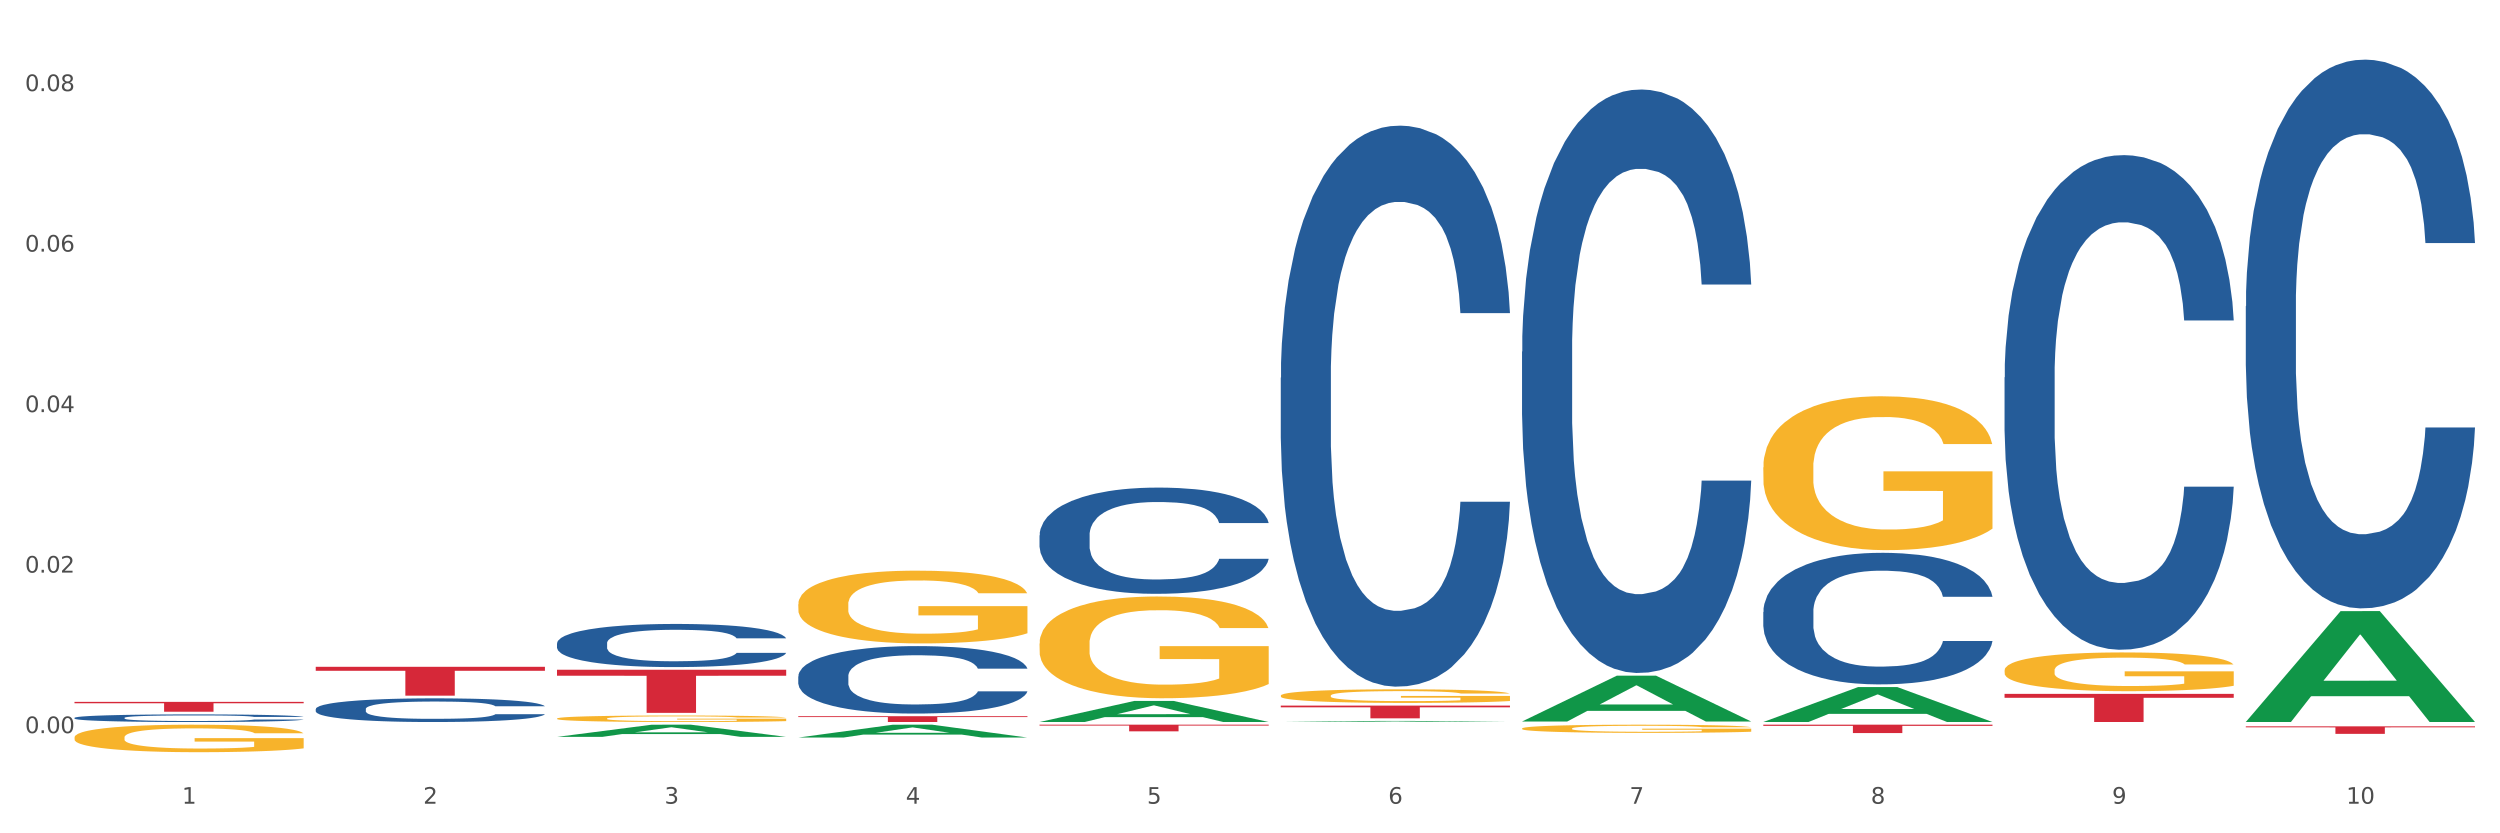 <?xml version="1.0" encoding="utf-8" standalone="no"?>
<!DOCTYPE svg PUBLIC "-//W3C//DTD SVG 1.1//EN"
  "http://www.w3.org/Graphics/SVG/1.1/DTD/svg11.dtd">
<svg xmlns:xlink="http://www.w3.org/1999/xlink" width="1080pt" height="360pt" viewBox="0 0 1080 360" xmlns="http://www.w3.org/2000/svg" version="1.1">
 <rect x="0" y="0" width="1080" height="360" fill="#333333" stroke="none"/>
 <defs>
  <style type="text/css">*{stroke-linejoin: round; stroke-linecap: butt}</style>
 </defs>
 <g id="figure_1">
  <g id="patch_1">
   <path d="M 0 360 
L 1080 360 
L 1080 0 
L 0 0 
z
" style="fill: #ffffff; stroke: #ffffff; stroke-linejoin: miter"/>
  </g>
  <g id="axes_1">
   <g id="matplotlib.axis_1">
    <g id="xtick_1">
     <g id="text_1">
      <!-- 1 -->
      <g style="fill: #4d4d4d" transform="translate(78.627 347.204) scale(0.096 -0.096)">
       <defs>
        <path id="DejaVuSans-31" d="M 794 531 
L 1825 531 
L 1825 4091 
L 703 3866 
L 703 4441 
L 1819 4666 
L 2450 4666 
L 2450 531 
L 3481 531 
L 3481 0 
L 794 0 
L 794 531 
z
" transform="scale(0.016)"/>
       </defs>
       <use xlink:href="#DejaVuSans-31"/>
      </g>
     </g>
    </g>
    <g id="xtick_2">
     <g id="text_2">
      <!-- 2 -->
      <g style="fill: #4d4d4d" transform="translate(182.851 347.204) scale(0.096 -0.096)">
       <defs>
        <path id="DejaVuSans-32" d="M 1228 531 
L 3431 531 
L 3431 0 
L 469 0 
L 469 531 
Q 828 903 1448 1529 
Q 2069 2156 2228 2338 
Q 2531 2678 2651 2914 
Q 2772 3150 2772 3378 
Q 2772 3750 2511 3984 
Q 2250 4219 1831 4219 
Q 1534 4219 1204 4116 
Q 875 4013 500 3803 
L 500 4441 
Q 881 4594 1212 4672 
Q 1544 4750 1819 4750 
Q 2544 4750 2975 4387 
Q 3406 4025 3406 3419 
Q 3406 3131 3298 2873 
Q 3191 2616 2906 2266 
Q 2828 2175 2409 1742 
Q 1991 1309 1228 531 
z
" transform="scale(0.016)"/>
       </defs>
       <use xlink:href="#DejaVuSans-32"/>
      </g>
     </g>
    </g>
    <g id="xtick_3">
     <g id="text_3">
      <!-- 3 -->
      <g style="fill: #4d4d4d" transform="translate(287.074 347.204) scale(0.096 -0.096)">
       <defs>
        <path id="DejaVuSans-33" d="M 2597 2516 
Q 3050 2419 3304 2112 
Q 3559 1806 3559 1356 
Q 3559 666 3084 287 
Q 2609 -91 1734 -91 
Q 1441 -91 1130 -33 
Q 819 25 488 141 
L 488 750 
Q 750 597 1062 519 
Q 1375 441 1716 441 
Q 2309 441 2620 675 
Q 2931 909 2931 1356 
Q 2931 1769 2642 2001 
Q 2353 2234 1838 2234 
L 1294 2234 
L 1294 2753 
L 1863 2753 
Q 2328 2753 2575 2939 
Q 2822 3125 2822 3475 
Q 2822 3834 2567 4026 
Q 2313 4219 1838 4219 
Q 1578 4219 1281 4162 
Q 984 4106 628 3988 
L 628 4550 
Q 988 4650 1302 4700 
Q 1616 4750 1894 4750 
Q 2613 4750 3031 4423 
Q 3450 4097 3450 3541 
Q 3450 3153 3228 2886 
Q 3006 2619 2597 2516 
z
" transform="scale(0.016)"/>
       </defs>
       <use xlink:href="#DejaVuSans-33"/>
      </g>
     </g>
    </g>
    <g id="xtick_4">
     <g id="text_4">
      <!-- 4 -->
      <g style="fill: #4d4d4d" transform="translate(391.298 347.204) scale(0.096 -0.096)">
       <defs>
        <path id="DejaVuSans-34" d="M 2419 4116 
L 825 1625 
L 2419 1625 
L 2419 4116 
z
M 2253 4666 
L 3047 4666 
L 3047 1625 
L 3713 1625 
L 3713 1100 
L 3047 1100 
L 3047 0 
L 2419 0 
L 2419 1100 
L 313 1100 
L 313 1709 
L 2253 4666 
z
" transform="scale(0.016)"/>
       </defs>
       <use xlink:href="#DejaVuSans-34"/>
      </g>
     </g>
    </g>
    <g id="xtick_5">
     <g id="text_5">
      <!-- 5 -->
      <g style="fill: #4d4d4d" transform="translate(495.522 347.204) scale(0.096 -0.096)">
       <defs>
        <path id="DejaVuSans-35" d="M 691 4666 
L 3169 4666 
L 3169 4134 
L 1269 4134 
L 1269 2991 
Q 1406 3038 1543 3061 
Q 1681 3084 1819 3084 
Q 2600 3084 3056 2656 
Q 3513 2228 3513 1497 
Q 3513 744 3044 326 
Q 2575 -91 1722 -91 
Q 1428 -91 1123 -41 
Q 819 9 494 109 
L 494 744 
Q 775 591 1075 516 
Q 1375 441 1709 441 
Q 2250 441 2565 725 
Q 2881 1009 2881 1497 
Q 2881 1984 2565 2268 
Q 2250 2553 1709 2553 
Q 1456 2553 1204 2497 
Q 953 2441 691 2322 
L 691 4666 
z
" transform="scale(0.016)"/>
       </defs>
       <use xlink:href="#DejaVuSans-35"/>
      </g>
     </g>
    </g>
    <g id="xtick_6">
     <g id="text_6">
      <!-- 6 -->
      <g style="fill: #4d4d4d" transform="translate(599.745 347.204) scale(0.096 -0.096)">
       <defs>
        <path id="DejaVuSans-36" d="M 2113 2584 
Q 1688 2584 1439 2293 
Q 1191 2003 1191 1497 
Q 1191 994 1439 701 
Q 1688 409 2113 409 
Q 2538 409 2786 701 
Q 3034 994 3034 1497 
Q 3034 2003 2786 2293 
Q 2538 2584 2113 2584 
z
M 3366 4563 
L 3366 3988 
Q 3128 4100 2886 4159 
Q 2644 4219 2406 4219 
Q 1781 4219 1451 3797 
Q 1122 3375 1075 2522 
Q 1259 2794 1537 2939 
Q 1816 3084 2150 3084 
Q 2853 3084 3261 2657 
Q 3669 2231 3669 1497 
Q 3669 778 3244 343 
Q 2819 -91 2113 -91 
Q 1303 -91 875 529 
Q 447 1150 447 2328 
Q 447 3434 972 4092 
Q 1497 4750 2381 4750 
Q 2619 4750 2861 4703 
Q 3103 4656 3366 4563 
z
" transform="scale(0.016)"/>
       </defs>
       <use xlink:href="#DejaVuSans-36"/>
      </g>
     </g>
    </g>
    <g id="xtick_7">
     <g id="text_7">
      <!-- 7 -->
      <g style="fill: #4d4d4d" transform="translate(703.969 347.204) scale(0.096 -0.096)">
       <defs>
        <path id="DejaVuSans-37" d="M 525 4666 
L 3525 4666 
L 3525 4397 
L 1831 0 
L 1172 0 
L 2766 4134 
L 525 4134 
L 525 4666 
z
" transform="scale(0.016)"/>
       </defs>
       <use xlink:href="#DejaVuSans-37"/>
      </g>
     </g>
    </g>
    <g id="xtick_8">
     <g id="text_8">
      <!-- 8 -->
      <g style="fill: #4d4d4d" transform="translate(808.193 347.204) scale(0.096 -0.096)">
       <defs>
        <path id="DejaVuSans-38" d="M 2034 2216 
Q 1584 2216 1326 1975 
Q 1069 1734 1069 1313 
Q 1069 891 1326 650 
Q 1584 409 2034 409 
Q 2484 409 2743 651 
Q 3003 894 3003 1313 
Q 3003 1734 2745 1975 
Q 2488 2216 2034 2216 
z
M 1403 2484 
Q 997 2584 770 2862 
Q 544 3141 544 3541 
Q 544 4100 942 4425 
Q 1341 4750 2034 4750 
Q 2731 4750 3128 4425 
Q 3525 4100 3525 3541 
Q 3525 3141 3298 2862 
Q 3072 2584 2669 2484 
Q 3125 2378 3379 2068 
Q 3634 1759 3634 1313 
Q 3634 634 3220 271 
Q 2806 -91 2034 -91 
Q 1263 -91 848 271 
Q 434 634 434 1313 
Q 434 1759 690 2068 
Q 947 2378 1403 2484 
z
M 1172 3481 
Q 1172 3119 1398 2916 
Q 1625 2713 2034 2713 
Q 2441 2713 2670 2916 
Q 2900 3119 2900 3481 
Q 2900 3844 2670 4047 
Q 2441 4250 2034 4250 
Q 1625 4250 1398 4047 
Q 1172 3844 1172 3481 
z
" transform="scale(0.016)"/>
       </defs>
       <use xlink:href="#DejaVuSans-38"/>
      </g>
     </g>
    </g>
    <g id="xtick_9">
     <g id="text_9">
      <!-- 9 -->
      <g style="fill: #4d4d4d" transform="translate(912.416 347.204) scale(0.096 -0.096)">
       <defs>
        <path id="DejaVuSans-39" d="M 703 97 
L 703 672 
Q 941 559 1184 500 
Q 1428 441 1663 441 
Q 2288 441 2617 861 
Q 2947 1281 2994 2138 
Q 2813 1869 2534 1725 
Q 2256 1581 1919 1581 
Q 1219 1581 811 2004 
Q 403 2428 403 3163 
Q 403 3881 828 4315 
Q 1253 4750 1959 4750 
Q 2769 4750 3195 4129 
Q 3622 3509 3622 2328 
Q 3622 1225 3098 567 
Q 2575 -91 1691 -91 
Q 1453 -91 1209 -44 
Q 966 3 703 97 
z
M 1959 2075 
Q 2384 2075 2632 2365 
Q 2881 2656 2881 3163 
Q 2881 3666 2632 3958 
Q 2384 4250 1959 4250 
Q 1534 4250 1286 3958 
Q 1038 3666 1038 3163 
Q 1038 2656 1286 2365 
Q 1534 2075 1959 2075 
z
" transform="scale(0.016)"/>
       </defs>
       <use xlink:href="#DejaVuSans-39"/>
      </g>
     </g>
    </g>
    <g id="xtick_10">
     <g id="text_10">
      <!-- 10 -->
      <g style="fill: #4d4d4d" transform="translate(1013.586 347.204) scale(0.096 -0.096)">
       <defs>
        <path id="DejaVuSans-30" d="M 2034 4250 
Q 1547 4250 1301 3770 
Q 1056 3291 1056 2328 
Q 1056 1369 1301 889 
Q 1547 409 2034 409 
Q 2525 409 2770 889 
Q 3016 1369 3016 2328 
Q 3016 3291 2770 3770 
Q 2525 4250 2034 4250 
z
M 2034 4750 
Q 2819 4750 3233 4129 
Q 3647 3509 3647 2328 
Q 3647 1150 3233 529 
Q 2819 -91 2034 -91 
Q 1250 -91 836 529 
Q 422 1150 422 2328 
Q 422 3509 836 4129 
Q 1250 4750 2034 4750 
z
" transform="scale(0.016)"/>
       </defs>
       <use xlink:href="#DejaVuSans-31"/>
       <use xlink:href="#DejaVuSans-30" transform="translate(63.623 0)"/>
      </g>
     </g>
    </g>
    <g id="xtick_11"/>
    <g id="xtick_12"/>
    <g id="xtick_13"/>
    <g id="xtick_14"/>
    <g id="xtick_15"/>
    <g id="xtick_16"/>
    <g id="xtick_17"/>
    <g id="xtick_18"/>
    <g id="xtick_19"/>
   </g>
   <g id="matplotlib.axis_2">
    <g id="ytick_1">
     <g id="text_11">
      <!-- 0.00 -->
      <g style="fill: #4d4d4d" transform="translate(10.8 316.714) scale(0.096 -0.096)">
       <defs>
        <path id="DejaVuSans-2e" d="M 684 794 
L 1344 794 
L 1344 0 
L 684 0 
L 684 794 
z
" transform="scale(0.016)"/>
       </defs>
       <use xlink:href="#DejaVuSans-30"/>
       <use xlink:href="#DejaVuSans-2e" transform="translate(63.623 0)"/>
       <use xlink:href="#DejaVuSans-30" transform="translate(95.41 0)"/>
       <use xlink:href="#DejaVuSans-30" transform="translate(159.033 0)"/>
      </g>
     </g>
    </g>
    <g id="ytick_2">
     <g id="text_12">
      <!-- 0.02 -->
      <g style="fill: #4d4d4d" transform="translate(10.8 247.376) scale(0.096 -0.096)">
       <use xlink:href="#DejaVuSans-30"/>
       <use xlink:href="#DejaVuSans-2e" transform="translate(63.623 0)"/>
       <use xlink:href="#DejaVuSans-30" transform="translate(95.41 0)"/>
       <use xlink:href="#DejaVuSans-32" transform="translate(159.033 0)"/>
      </g>
     </g>
    </g>
    <g id="ytick_3">
     <g id="text_13">
      <!-- 0.04 -->
      <g style="fill: #4d4d4d" transform="translate(10.8 178.038) scale(0.096 -0.096)">
       <use xlink:href="#DejaVuSans-30"/>
       <use xlink:href="#DejaVuSans-2e" transform="translate(63.623 0)"/>
       <use xlink:href="#DejaVuSans-30" transform="translate(95.41 0)"/>
       <use xlink:href="#DejaVuSans-34" transform="translate(159.033 0)"/>
      </g>
     </g>
    </g>
    <g id="ytick_4">
     <g id="text_14">
      <!-- 0.06 -->
      <g style="fill: #4d4d4d" transform="translate(10.8 108.699) scale(0.096 -0.096)">
       <use xlink:href="#DejaVuSans-30"/>
       <use xlink:href="#DejaVuSans-2e" transform="translate(63.623 0)"/>
       <use xlink:href="#DejaVuSans-30" transform="translate(95.41 0)"/>
       <use xlink:href="#DejaVuSans-36" transform="translate(159.033 0)"/>
      </g>
     </g>
    </g>
    <g id="ytick_5">
     <g id="text_15">
      <!-- 0.08 -->
      <g style="fill: #4d4d4d" transform="translate(10.8 39.361) scale(0.096 -0.096)">
       <use xlink:href="#DejaVuSans-30"/>
       <use xlink:href="#DejaVuSans-2e" transform="translate(63.623 0)"/>
       <use xlink:href="#DejaVuSans-30" transform="translate(95.41 0)"/>
       <use xlink:href="#DejaVuSans-38" transform="translate(159.033 0)"/>
      </g>
     </g>
    </g>
    <g id="ytick_6"/>
    <g id="ytick_7"/>
    <g id="ytick_8"/>
    <g id="ytick_9"/>
   </g>
   <g id="PolyCollection_1">
    <path d="M 240.622 318.328 
L 240.724 318.323 
L 281.554 313.072 
L 298.499 313.067 
L 339.635 318.338 
L 320.036 318.338 
L 311.156 317.11 
L 268.999 317.11 
L 268.693 317.13 
L 260.118 318.338 
L 240.622 318.338 
L 240.622 318.328 
L 274.307 316.378 
L 305.848 316.373 
L 290.231 314.19 
L 290.026 314.181 
L 289.822 314.195 
L 274.205 316.373 
L 274.307 316.378 
L 240.622 318.328 
z
" clip-path="url(#p48aae55651)" style="fill: #109648"/>
    <path d="M 136.399 306.282 
L 136.516 306.273 
L 136.516 306.011 
L 136.867 305.656 
L 138.154 305.001 
L 139.793 304.506 
L 142.602 303.927 
L 144.123 303.684 
L 146.113 303.412 
L 150.209 302.973 
L 154.89 302.599 
L 158.167 302.394 
L 160.625 302.263 
L 166.126 302.029 
L 169.286 301.926 
L 172.563 301.842 
L 175.372 301.786 
L 180.053 301.721 
L 183.798 301.693 
L 188.129 301.683 
L 191.757 301.693 
L 196.555 301.73 
L 203.577 301.842 
L 206.269 301.908 
L 209.897 302.02 
L 213.642 302.169 
L 216.685 302.319 
L 220.196 302.534 
L 223.824 302.814 
L 227.336 303.169 
L 229.793 303.497 
L 231.783 303.842 
L 233.538 304.263 
L 234.826 304.721 
L 235.411 305.104 
L 213.993 305.104 
L 213.408 304.758 
L 212.238 304.385 
L 211.068 304.132 
L 209.78 303.927 
L 207.791 303.693 
L 206.035 303.543 
L 203.109 303.366 
L 200.417 303.254 
L 198.194 303.188 
L 195.502 303.132 
L 189.767 303.076 
L 185.671 303.076 
L 183.096 303.095 
L 179.936 303.141 
L 177.244 303.207 
L 174.084 303.319 
L 171.626 303.441 
L 169.169 303.599 
L 167.764 303.712 
L 165.658 303.917 
L 164.253 304.085 
L 162.381 304.375 
L 161.327 304.581 
L 159.455 305.114 
L 158.635 305.506 
L 158.284 305.777 
L 158.05 306.076 
L 158.05 307.534 
L 158.752 308.189 
L 159.338 308.469 
L 160.274 308.787 
L 162.029 309.198 
L 164.604 309.6 
L 167.296 309.89 
L 169.52 310.067 
L 171.626 310.198 
L 173.733 310.301 
L 176.308 310.394 
L 178.415 310.45 
L 181.575 310.507 
L 185.32 310.535 
L 188.246 310.535 
L 194.214 310.488 
L 196.906 310.441 
L 199.481 310.376 
L 202.29 310.273 
L 204.514 310.161 
L 205.801 310.077 
L 207.908 309.899 
L 209.546 309.712 
L 210.951 309.497 
L 211.887 309.31 
L 212.94 309.03 
L 213.759 308.712 
L 213.993 308.544 
L 235.411 308.544 
L 234.943 308.88 
L 234.124 309.207 
L 232.485 309.647 
L 231.198 309.899 
L 229.208 310.207 
L 227.102 310.469 
L 224.176 310.759 
L 221.484 310.974 
L 218.675 311.161 
L 215.632 311.329 
L 210.131 311.563 
L 208.142 311.628 
L 203.928 311.74 
L 200.651 311.806 
L 195.853 311.871 
L 190.937 311.909 
L 185.788 311.918 
L 181.223 311.899 
L 176.191 311.843 
L 173.031 311.787 
L 169.52 311.703 
L 165.424 311.572 
L 161.561 311.413 
L 157.933 311.226 
L 154.539 311.011 
L 151.379 310.768 
L 147.283 310.366 
L 144.24 309.974 
L 142.016 309.609 
L 140.495 309.301 
L 138.973 308.908 
L 138.154 308.637 
L 136.867 307.983 
L 136.399 307.375 
L 136.399 306.282 
z
" clip-path="url(#p48aae55651)" style="fill: #255c99"/>
    <path d="M 240.622 277.917 
L 240.739 277.9 
L 240.739 277.424 
L 241.09 276.777 
L 242.378 275.585 
L 244.016 274.683 
L 246.825 273.628 
L 248.347 273.185 
L 250.336 272.691 
L 254.432 271.891 
L 259.114 271.21 
L 262.391 270.836 
L 264.849 270.598 
L 270.349 270.172 
L 273.509 269.985 
L 276.786 269.832 
L 279.595 269.729 
L 284.277 269.61 
L 288.022 269.559 
L 292.352 269.542 
L 295.98 269.559 
L 300.779 269.627 
L 307.801 269.832 
L 310.493 269.951 
L 314.121 270.155 
L 317.866 270.427 
L 320.909 270.7 
L 324.42 271.091 
L 328.048 271.602 
L 331.559 272.249 
L 334.017 272.845 
L 336.007 273.474 
L 337.762 274.24 
L 339.049 275.075 
L 339.635 275.772 
L 318.217 275.772 
L 317.632 275.143 
L 316.462 274.462 
L 315.291 274.002 
L 314.004 273.628 
L 312.014 273.202 
L 310.259 272.93 
L 307.333 272.606 
L 304.641 272.402 
L 302.417 272.283 
L 299.725 272.181 
L 293.991 272.079 
L 289.894 272.079 
L 287.32 272.113 
L 284.16 272.198 
L 281.468 272.317 
L 278.308 272.521 
L 275.85 272.742 
L 273.392 273.032 
L 271.988 273.236 
L 269.881 273.611 
L 268.477 273.917 
L 266.604 274.445 
L 265.551 274.819 
L 263.678 275.789 
L 262.859 276.504 
L 262.508 276.998 
L 262.274 277.543 
L 262.274 280.198 
L 262.976 281.39 
L 263.561 281.9 
L 264.498 282.479 
L 266.253 283.228 
L 268.828 283.96 
L 271.52 284.488 
L 273.743 284.811 
L 275.85 285.05 
L 277.957 285.237 
L 280.532 285.407 
L 282.638 285.509 
L 285.798 285.611 
L 289.543 285.662 
L 292.469 285.662 
L 298.438 285.577 
L 301.13 285.492 
L 303.705 285.373 
L 306.513 285.186 
L 308.737 284.982 
L 310.025 284.828 
L 312.131 284.505 
L 313.77 284.164 
L 315.174 283.773 
L 316.11 283.433 
L 317.164 282.922 
L 317.983 282.343 
L 318.217 282.037 
L 339.635 282.037 
L 339.167 282.649 
L 338.347 283.245 
L 336.709 284.045 
L 335.421 284.505 
L 333.432 285.067 
L 331.325 285.543 
L 328.399 286.071 
L 325.707 286.462 
L 322.899 286.803 
L 319.856 287.109 
L 314.355 287.535 
L 312.365 287.654 
L 308.152 287.858 
L 304.875 287.977 
L 300.077 288.097 
L 295.161 288.165 
L 290.011 288.182 
L 285.447 288.148 
L 280.414 288.046 
L 277.254 287.943 
L 273.743 287.79 
L 269.647 287.552 
L 265.785 287.263 
L 262.157 286.922 
L 258.763 286.531 
L 255.603 286.088 
L 251.507 285.356 
L 248.464 284.641 
L 246.24 283.977 
L 244.718 283.415 
L 243.197 282.701 
L 242.378 282.207 
L 241.09 281.015 
L 240.622 279.909 
L 240.622 277.917 
z
" clip-path="url(#p48aae55651)" style="fill: #255c99"/>
    <path d="M 344.846 292.21 
L 344.963 292.184 
L 344.963 291.438 
L 345.314 290.427 
L 346.601 288.563 
L 348.24 287.153 
L 351.049 285.502 
L 352.57 284.81 
L 354.56 284.038 
L 358.656 282.787 
L 363.338 281.722 
L 366.615 281.137 
L 369.072 280.764 
L 374.573 280.098 
L 377.733 279.806 
L 381.01 279.566 
L 383.819 279.406 
L 388.5 279.22 
L 392.245 279.14 
L 396.576 279.114 
L 400.204 279.14 
L 405.002 279.247 
L 412.025 279.566 
L 414.716 279.752 
L 418.344 280.072 
L 422.09 280.498 
L 425.133 280.924 
L 428.644 281.536 
L 432.272 282.334 
L 435.783 283.346 
L 438.241 284.278 
L 440.23 285.263 
L 441.986 286.46 
L 443.273 287.765 
L 443.858 288.856 
L 422.441 288.856 
L 421.856 287.871 
L 420.685 286.806 
L 419.515 286.088 
L 418.227 285.502 
L 416.238 284.837 
L 414.482 284.411 
L 411.556 283.905 
L 408.865 283.586 
L 406.641 283.399 
L 403.949 283.24 
L 398.214 283.08 
L 394.118 283.08 
L 391.543 283.133 
L 388.383 283.266 
L 385.691 283.452 
L 382.531 283.772 
L 380.074 284.118 
L 377.616 284.57 
L 376.211 284.89 
L 374.105 285.476 
L 372.7 285.955 
L 370.828 286.78 
L 369.775 287.365 
L 367.902 288.883 
L 367.083 290.001 
L 366.732 290.773 
L 366.498 291.625 
L 366.498 295.777 
L 367.2 297.64 
L 367.785 298.439 
L 368.721 299.344 
L 370.477 300.515 
L 373.052 301.66 
L 375.743 302.485 
L 377.967 302.991 
L 380.074 303.364 
L 382.18 303.656 
L 384.755 303.923 
L 386.862 304.082 
L 390.022 304.242 
L 393.767 304.322 
L 396.693 304.322 
L 402.662 304.189 
L 405.353 304.056 
L 407.928 303.869 
L 410.737 303.576 
L 412.961 303.257 
L 414.248 303.017 
L 416.355 302.512 
L 417.993 301.979 
L 419.398 301.367 
L 420.334 300.835 
L 421.387 300.036 
L 422.207 299.131 
L 422.441 298.652 
L 443.858 298.652 
L 443.39 299.61 
L 442.571 300.542 
L 440.932 301.793 
L 439.645 302.512 
L 437.655 303.39 
L 435.549 304.135 
L 432.623 304.961 
L 429.931 305.573 
L 427.122 306.105 
L 424.079 306.584 
L 418.579 307.25 
L 416.589 307.436 
L 412.376 307.756 
L 409.099 307.942 
L 404.3 308.128 
L 399.385 308.235 
L 394.235 308.261 
L 389.671 308.208 
L 384.638 308.048 
L 381.478 307.889 
L 377.967 307.649 
L 373.871 307.277 
L 370.009 306.824 
L 366.38 306.292 
L 362.986 305.679 
L 359.826 304.987 
L 355.73 303.843 
L 352.687 302.725 
L 350.464 301.687 
L 348.942 300.808 
L 347.421 299.69 
L 346.601 298.918 
L 345.314 297.055 
L 344.846 295.325 
L 344.846 292.21 
z
" clip-path="url(#p48aae55651)" style="fill: #255c99"/>
    <path d="M 553.293 163.172 
L 553.41 162.951 
L 553.41 156.753 
L 553.761 148.343 
L 555.049 132.849 
L 556.687 121.118 
L 559.496 107.396 
L 561.017 101.641 
L 563.007 95.222 
L 567.103 84.82 
L 571.785 75.966 
L 575.062 71.097 
L 577.52 67.998 
L 583.02 62.465 
L 586.18 60.03 
L 589.457 58.038 
L 592.266 56.71 
L 596.948 55.161 
L 600.693 54.497 
L 605.023 54.275 
L 608.651 54.497 
L 613.45 55.382 
L 620.472 58.038 
L 623.164 59.588 
L 626.792 62.244 
L 630.537 65.785 
L 633.58 69.326 
L 637.091 74.417 
L 640.719 81.057 
L 644.23 89.468 
L 646.688 97.214 
L 648.677 105.404 
L 650.433 115.364 
L 651.72 126.209 
L 652.306 135.284 
L 630.888 135.284 
L 630.303 127.094 
L 629.132 118.241 
L 627.962 112.265 
L 626.675 107.396 
L 624.685 101.862 
L 622.929 98.321 
L 620.004 94.116 
L 617.312 91.46 
L 615.088 89.91 
L 612.396 88.582 
L 606.661 87.254 
L 602.565 87.254 
L 599.99 87.697 
L 596.83 88.804 
L 594.139 90.353 
L 590.979 93.009 
L 588.521 95.886 
L 586.063 99.649 
L 584.659 102.305 
L 582.552 107.174 
L 581.148 111.158 
L 579.275 118.02 
L 578.222 122.889 
L 576.349 135.505 
L 575.53 144.801 
L 575.179 151.22 
L 574.945 158.303 
L 574.945 192.831 
L 575.647 208.324 
L 576.232 214.964 
L 577.168 222.489 
L 578.924 232.228 
L 581.499 241.746 
L 584.191 248.607 
L 586.414 252.812 
L 588.521 255.911 
L 590.628 258.346 
L 593.202 260.559 
L 595.309 261.887 
L 598.469 263.215 
L 602.214 263.879 
L 605.14 263.879 
L 611.109 262.772 
L 613.801 261.666 
L 616.375 260.116 
L 619.184 257.682 
L 621.408 255.026 
L 622.695 253.034 
L 624.802 248.828 
L 626.441 244.402 
L 627.845 239.311 
L 628.781 234.884 
L 629.835 228.244 
L 630.654 220.719 
L 630.888 216.735 
L 652.306 216.735 
L 651.837 224.703 
L 651.018 232.45 
L 649.38 242.852 
L 648.092 248.828 
L 646.103 256.132 
L 643.996 262.33 
L 641.07 269.191 
L 638.378 274.282 
L 635.569 278.708 
L 632.526 282.692 
L 627.026 288.226 
L 625.036 289.775 
L 620.823 292.431 
L 617.546 293.98 
L 612.747 295.53 
L 607.832 296.415 
L 602.682 296.636 
L 598.118 296.194 
L 593.085 294.866 
L 589.925 293.538 
L 586.414 291.546 
L 582.318 288.447 
L 578.456 284.684 
L 574.828 280.258 
L 571.434 275.167 
L 568.274 269.412 
L 564.177 259.895 
L 561.135 250.599 
L 558.911 241.967 
L 557.389 234.663 
L 555.868 225.367 
L 555.049 218.948 
L 553.761 203.455 
L 553.293 189.068 
L 553.293 163.172 
z
" clip-path="url(#p48aae55651)" style="fill: #255c99"/>
    <path d="M 657.517 151.924 
L 657.634 151.694 
L 657.634 145.248 
L 657.985 136.5 
L 659.272 120.386 
L 660.911 108.186 
L 663.72 93.913 
L 665.241 87.928 
L 667.231 81.252 
L 671.327 70.433 
L 676.008 61.225 
L 679.285 56.16 
L 681.743 52.938 
L 687.244 47.183 
L 690.404 44.65 
L 693.681 42.579 
L 696.49 41.197 
L 701.171 39.586 
L 704.916 38.895 
L 709.247 38.665 
L 712.875 38.895 
L 717.673 39.816 
L 724.695 42.579 
L 727.387 44.19 
L 731.015 46.952 
L 734.76 50.636 
L 737.803 54.319 
L 741.314 59.613 
L 744.943 66.519 
L 748.454 75.267 
L 750.911 83.324 
L 752.901 91.841 
L 754.657 102.2 
L 755.944 113.48 
L 756.529 122.918 
L 735.112 122.918 
L 734.526 114.401 
L 733.356 105.193 
L 732.186 98.978 
L 730.898 93.913 
L 728.909 88.158 
L 727.153 84.475 
L 724.227 80.101 
L 721.535 77.339 
L 719.312 75.727 
L 716.62 74.346 
L 710.885 72.965 
L 706.789 72.965 
L 704.214 73.425 
L 701.054 74.576 
L 698.362 76.188 
L 695.202 78.95 
L 692.745 81.943 
L 690.287 85.856 
L 688.882 88.619 
L 686.776 93.683 
L 685.371 97.827 
L 683.499 104.963 
L 682.445 110.027 
L 680.573 123.149 
L 679.754 132.817 
L 679.402 139.493 
L 679.168 146.859 
L 679.168 182.771 
L 679.871 198.885 
L 680.456 205.791 
L 681.392 213.617 
L 683.148 223.746 
L 685.722 233.645 
L 688.414 240.781 
L 690.638 245.155 
L 692.745 248.378 
L 694.851 250.91 
L 697.426 253.212 
L 699.533 254.593 
L 702.693 255.974 
L 706.438 256.665 
L 709.364 256.665 
L 715.332 255.514 
L 718.024 254.363 
L 720.599 252.751 
L 723.408 250.219 
L 725.632 247.457 
L 726.919 245.385 
L 729.026 241.011 
L 730.664 236.407 
L 732.069 231.113 
L 733.005 226.509 
L 734.058 219.603 
L 734.877 211.776 
L 735.112 207.632 
L 756.529 207.632 
L 756.061 215.919 
L 755.242 223.976 
L 753.603 234.796 
L 752.316 241.011 
L 750.326 248.608 
L 748.22 255.053 
L 745.294 262.19 
L 742.602 267.484 
L 739.793 272.088 
L 736.75 276.232 
L 731.249 281.987 
L 729.26 283.598 
L 725.046 286.361 
L 721.769 287.972 
L 716.971 289.584 
L 712.055 290.504 
L 706.906 290.735 
L 702.341 290.274 
L 697.309 288.893 
L 694.149 287.512 
L 690.638 285.44 
L 686.542 282.217 
L 682.679 278.304 
L 679.051 273.7 
L 675.657 268.405 
L 672.497 262.42 
L 668.401 252.521 
L 665.358 242.853 
L 663.134 233.875 
L 661.613 226.278 
L 660.091 216.61 
L 659.272 209.934 
L 657.985 193.82 
L 657.517 178.857 
L 657.517 151.924 
z
" clip-path="url(#p48aae55651)" style="fill: #255c99"/>
    <path d="M 761.74 264.357 
L 761.857 264.305 
L 761.857 262.851 
L 762.208 260.879 
L 763.496 257.245 
L 765.134 254.493 
L 767.943 251.275 
L 769.465 249.925 
L 771.454 248.419 
L 775.551 245.979 
L 780.232 243.903 
L 783.509 242.761 
L 785.967 242.034 
L 791.467 240.736 
L 794.627 240.165 
L 797.904 239.698 
L 800.713 239.386 
L 805.395 239.023 
L 809.14 238.867 
L 813.47 238.815 
L 817.098 238.867 
L 821.897 239.075 
L 828.919 239.698 
L 831.611 240.061 
L 835.239 240.684 
L 838.984 241.515 
L 842.027 242.345 
L 845.538 243.539 
L 849.166 245.097 
L 852.677 247.07 
L 855.135 248.887 
L 857.125 250.807 
L 858.88 253.143 
L 860.168 255.687 
L 860.753 257.816 
L 839.335 257.816 
L 838.75 255.895 
L 837.58 253.818 
L 836.409 252.417 
L 835.122 251.275 
L 833.132 249.977 
L 831.377 249.146 
L 828.451 248.16 
L 825.759 247.537 
L 823.535 247.173 
L 820.843 246.862 
L 815.109 246.55 
L 811.012 246.55 
L 808.438 246.654 
L 805.278 246.914 
L 802.586 247.277 
L 799.426 247.9 
L 796.968 248.575 
L 794.51 249.458 
L 793.106 250.081 
L 790.999 251.223 
L 789.595 252.157 
L 787.722 253.766 
L 786.669 254.908 
L 784.796 257.868 
L 783.977 260.048 
L 783.626 261.553 
L 783.392 263.215 
L 783.392 271.313 
L 784.094 274.947 
L 784.679 276.505 
L 785.616 278.27 
L 787.371 280.554 
L 789.946 282.786 
L 792.638 284.395 
L 794.862 285.382 
L 796.968 286.109 
L 799.075 286.68 
L 801.65 287.199 
L 803.756 287.51 
L 806.916 287.822 
L 810.661 287.977 
L 813.587 287.977 
L 819.556 287.718 
L 822.248 287.458 
L 824.823 287.095 
L 827.632 286.524 
L 829.855 285.901 
L 831.143 285.434 
L 833.249 284.447 
L 834.888 283.409 
L 836.292 282.215 
L 837.229 281.177 
L 838.282 279.619 
L 839.101 277.854 
L 839.335 276.92 
L 860.753 276.92 
L 860.285 278.789 
L 859.465 280.606 
L 857.827 283.046 
L 856.539 284.447 
L 854.55 286.16 
L 852.443 287.614 
L 849.517 289.223 
L 846.825 290.417 
L 844.017 291.456 
L 840.974 292.39 
L 835.473 293.688 
L 833.483 294.051 
L 829.27 294.674 
L 825.993 295.038 
L 821.195 295.401 
L 816.279 295.609 
L 811.13 295.661 
L 806.565 295.557 
L 801.533 295.245 
L 798.373 294.934 
L 794.862 294.467 
L 790.765 293.74 
L 786.903 292.857 
L 783.275 291.819 
L 779.881 290.625 
L 776.721 289.275 
L 772.625 287.043 
L 769.582 284.863 
L 767.358 282.838 
L 765.837 281.125 
L 764.315 278.944 
L 763.496 277.439 
L 762.208 273.805 
L 761.74 270.431 
L 761.74 264.357 
z
" clip-path="url(#p48aae55651)" style="fill: #255c99"/>
    <path d="M 865.964 163.025 
L 866.081 162.83 
L 866.081 157.366 
L 866.432 149.95 
L 867.719 136.29 
L 869.358 125.947 
L 872.167 113.848 
L 873.688 108.774 
L 875.678 103.115 
L 879.774 93.943 
L 884.456 86.137 
L 887.733 81.844 
L 890.19 79.112 
L 895.691 74.233 
L 898.851 72.087 
L 902.128 70.33 
L 904.937 69.159 
L 909.618 67.793 
L 913.364 67.208 
L 917.694 67.013 
L 921.322 67.208 
L 926.12 67.989 
L 933.143 70.33 
L 935.834 71.696 
L 939.463 74.038 
L 943.208 77.16 
L 946.251 80.283 
L 949.762 84.771 
L 953.39 90.626 
L 956.901 98.041 
L 959.359 104.871 
L 961.348 112.092 
L 963.104 120.873 
L 964.391 130.435 
L 964.976 138.436 
L 943.559 138.436 
L 942.974 131.216 
L 941.803 123.41 
L 940.633 118.141 
L 939.346 113.848 
L 937.356 108.969 
L 935.6 105.847 
L 932.674 102.139 
L 929.983 99.797 
L 927.759 98.431 
L 925.067 97.261 
L 919.332 96.09 
L 915.236 96.09 
L 912.661 96.48 
L 909.501 97.456 
L 906.81 98.822 
L 903.65 101.163 
L 901.192 103.7 
L 898.734 107.018 
L 897.33 109.36 
L 895.223 113.653 
L 893.819 117.165 
L 891.946 123.215 
L 890.893 127.508 
L 889.02 138.632 
L 888.201 146.828 
L 887.85 152.487 
L 887.616 158.732 
L 887.616 189.174 
L 888.318 202.835 
L 888.903 208.689 
L 889.839 215.324 
L 891.595 223.911 
L 894.17 232.302 
L 896.861 238.351 
L 899.085 242.059 
L 901.192 244.791 
L 903.298 246.938 
L 905.873 248.889 
L 907.98 250.06 
L 911.14 251.231 
L 914.885 251.816 
L 917.811 251.816 
L 923.78 250.841 
L 926.472 249.865 
L 929.046 248.499 
L 931.855 246.352 
L 934.079 244.011 
L 935.366 242.254 
L 937.473 238.547 
L 939.111 234.644 
L 940.516 230.155 
L 941.452 226.252 
L 942.505 220.398 
L 943.325 213.763 
L 943.559 210.25 
L 964.976 210.25 
L 964.508 217.276 
L 963.689 224.106 
L 962.05 233.278 
L 960.763 238.547 
L 958.773 244.986 
L 956.667 250.45 
L 953.741 256.5 
L 951.049 260.988 
L 948.24 264.891 
L 945.197 268.404 
L 939.697 273.283 
L 937.707 274.649 
L 933.494 276.99 
L 930.217 278.356 
L 925.418 279.722 
L 920.503 280.503 
L 915.353 280.698 
L 910.789 280.308 
L 905.756 279.137 
L 902.596 277.966 
L 899.085 276.21 
L 894.989 273.478 
L 891.127 270.16 
L 887.499 266.257 
L 884.105 261.769 
L 880.945 256.695 
L 876.848 248.304 
L 873.805 240.108 
L 871.582 232.497 
L 870.06 226.057 
L 868.539 217.861 
L 867.719 212.202 
L 866.432 198.542 
L 865.964 185.857 
L 865.964 163.025 
z
" clip-path="url(#p48aae55651)" style="fill: #255c99"/>
    <path d="M 970.188 132.277 
L 970.305 132.06 
L 970.305 125.999 
L 970.656 117.772 
L 971.943 102.617 
L 973.582 91.142 
L 976.39 77.719 
L 977.912 72.09 
L 979.902 65.812 
L 983.998 55.636 
L 988.679 46.976 
L 991.956 42.213 
L 994.414 39.182 
L 999.915 33.77 
L 1003.075 31.388 
L 1006.352 29.44 
L 1009.161 28.141 
L 1013.842 26.625 
L 1017.587 25.976 
L 1021.917 25.759 
L 1025.546 25.976 
L 1030.344 26.842 
L 1037.366 29.44 
L 1040.058 30.955 
L 1043.686 33.553 
L 1047.431 37.017 
L 1050.474 40.481 
L 1053.985 45.461 
L 1057.613 51.956 
L 1061.125 60.183 
L 1063.582 67.76 
L 1065.572 75.771 
L 1067.327 85.513 
L 1068.615 96.122 
L 1069.2 104.998 
L 1047.782 104.998 
L 1047.197 96.988 
L 1046.027 88.328 
L 1044.857 82.482 
L 1043.569 77.719 
L 1041.58 72.307 
L 1039.824 68.843 
L 1036.898 64.729 
L 1034.206 62.131 
L 1031.983 60.616 
L 1029.291 59.317 
L 1023.556 58.018 
L 1019.46 58.018 
L 1016.885 58.451 
L 1013.725 59.533 
L 1011.033 61.049 
L 1007.873 63.647 
L 1005.415 66.461 
L 1002.958 70.142 
L 1001.553 72.74 
L 999.447 77.503 
L 998.042 81.4 
L 996.17 88.111 
L 995.116 92.874 
L 993.244 105.215 
L 992.424 114.308 
L 992.073 120.586 
L 991.839 127.514 
L 991.839 161.288 
L 992.541 176.443 
L 993.127 182.938 
L 994.063 190.299 
L 995.818 199.825 
L 998.393 209.134 
L 1001.085 215.846 
L 1003.309 219.959 
L 1005.415 222.99 
L 1007.522 225.372 
L 1010.097 227.536 
L 1012.203 228.835 
L 1015.363 230.134 
L 1019.109 230.784 
L 1022.035 230.784 
L 1028.003 229.701 
L 1030.695 228.619 
L 1033.27 227.103 
L 1036.079 224.722 
L 1038.303 222.124 
L 1039.59 220.176 
L 1041.697 216.062 
L 1043.335 211.732 
L 1044.739 206.753 
L 1045.676 202.423 
L 1046.729 195.928 
L 1047.548 188.567 
L 1047.782 184.67 
L 1069.2 184.67 
L 1068.732 192.464 
L 1067.913 200.041 
L 1066.274 210.217 
L 1064.987 216.062 
L 1062.997 223.207 
L 1060.89 229.268 
L 1057.965 235.98 
L 1055.273 240.959 
L 1052.464 245.289 
L 1049.421 249.186 
L 1043.92 254.599 
L 1041.931 256.114 
L 1037.717 258.712 
L 1034.44 260.228 
L 1029.642 261.743 
L 1024.726 262.609 
L 1019.577 262.826 
L 1015.012 262.393 
L 1009.98 261.094 
L 1006.82 259.795 
L 1003.309 257.846 
L 999.212 254.815 
L 995.35 251.135 
L 991.722 246.805 
L 988.328 241.825 
L 985.168 236.196 
L 981.072 226.887 
L 978.029 217.794 
L 975.805 209.351 
L 974.284 202.206 
L 972.762 193.113 
L 971.943 186.835 
L 970.656 171.68 
L 970.188 157.607 
L 970.188 132.277 
z
" clip-path="url(#p48aae55651)" style="fill: #255c99"/>
    <path d="M 32.175 303.205 
L 131.187 303.205 
L 131.187 303.798 
L 92.239 303.802 
L 92.239 307.469 
L 70.888 307.469 
L 70.888 303.802 
L 32.175 303.798 
L 32.175 303.209 
L 32.175 303.205 
z
" clip-path="url(#p48aae55651)" style="fill: #d62839"/>
    <path d="M 136.399 288.054 
L 235.411 288.054 
L 235.411 289.788 
L 196.463 289.8 
L 196.463 300.534 
L 175.112 300.534 
L 175.112 289.8 
L 136.399 289.788 
L 136.399 288.066 
L 136.399 288.054 
z
" clip-path="url(#p48aae55651)" style="fill: #d62839"/>
    <path d="M 240.622 289.331 
L 339.635 289.331 
L 339.635 291.918 
L 300.687 291.936 
L 300.687 307.95 
L 279.336 307.95 
L 279.336 291.936 
L 240.622 291.918 
L 240.622 289.348 
L 240.622 289.331 
z
" clip-path="url(#p48aae55651)" style="fill: #d62839"/>
    <path d="M 344.846 309.411 
L 443.858 309.411 
L 443.858 309.759 
L 404.91 309.761 
L 404.91 311.918 
L 383.559 311.918 
L 383.559 309.761 
L 344.846 309.759 
L 344.846 309.413 
L 344.846 309.411 
z
" clip-path="url(#p48aae55651)" style="fill: #d62839"/>
    <path d="M 449.069 313.067 
L 548.082 313.067 
L 548.082 313.464 
L 509.134 313.467 
L 509.134 315.922 
L 487.783 315.922 
L 487.783 313.467 
L 449.069 313.464 
L 449.069 313.07 
L 449.069 313.067 
z
" clip-path="url(#p48aae55651)" style="fill: #d62839"/>
    <path d="M 553.293 304.811 
L 652.306 304.811 
L 652.306 305.575 
L 613.358 305.58 
L 613.358 310.306 
L 592.006 310.306 
L 592.006 305.58 
L 553.293 305.575 
L 553.293 304.817 
L 553.293 304.811 
z
" clip-path="url(#p48aae55651)" style="fill: #d62839"/>
    <path d="M 761.74 313.067 
L 860.753 313.067 
L 860.753 313.569 
L 821.805 313.572 
L 821.805 316.676 
L 800.454 316.676 
L 800.454 313.572 
L 761.74 313.569 
L 761.74 313.071 
L 761.74 313.067 
z
" clip-path="url(#p48aae55651)" style="fill: #d62839"/>
    <path d="M 865.964 299.746 
L 964.976 299.746 
L 964.976 301.438 
L 926.028 301.449 
L 926.028 311.918 
L 904.677 311.918 
L 904.677 301.449 
L 865.964 301.438 
L 865.964 299.758 
L 865.964 299.746 
z
" clip-path="url(#p48aae55651)" style="fill: #d62839"/>
    <path d="M 970.188 313.767 
L 1069.2 313.767 
L 1069.2 314.219 
L 1030.252 314.222 
L 1030.252 317.018 
L 1008.901 317.018 
L 1008.901 314.222 
L 970.188 314.219 
L 970.188 313.77 
L 970.188 313.767 
z
" clip-path="url(#p48aae55651)" style="fill: #d62839"/>
    <path d="M 32.175 310.101 
L 32.292 310.098 
L 32.292 310.013 
L 32.643 309.899 
L 33.931 309.688 
L 35.569 309.528 
L 38.378 309.341 
L 39.899 309.263 
L 41.889 309.176 
L 45.985 309.034 
L 50.667 308.913 
L 53.944 308.847 
L 56.401 308.805 
L 61.902 308.73 
L 65.062 308.696 
L 68.339 308.669 
L 71.148 308.651 
L 75.829 308.63 
L 79.575 308.621 
L 83.905 308.618 
L 87.533 308.621 
L 92.331 308.633 
L 99.354 308.669 
L 102.045 308.69 
L 105.674 308.727 
L 109.419 308.775 
L 112.462 308.823 
L 115.973 308.892 
L 119.601 308.983 
L 123.112 309.097 
L 125.57 309.203 
L 127.559 309.314 
L 129.315 309.45 
L 130.602 309.598 
L 131.187 309.721 
L 109.77 309.721 
L 109.185 309.61 
L 108.014 309.489 
L 106.844 309.408 
L 105.557 309.341 
L 103.567 309.266 
L 101.811 309.218 
L 98.886 309.161 
L 96.194 309.124 
L 93.97 309.103 
L 91.278 309.085 
L 85.543 309.067 
L 81.447 309.067 
L 78.872 309.073 
L 75.712 309.088 
L 73.021 309.109 
L 69.861 309.145 
L 67.403 309.185 
L 64.945 309.236 
L 63.541 309.272 
L 61.434 309.338 
L 60.03 309.393 
L 58.157 309.486 
L 57.104 309.552 
L 55.231 309.724 
L 54.412 309.851 
L 54.061 309.938 
L 53.827 310.034 
L 53.827 310.505 
L 54.529 310.716 
L 55.114 310.806 
L 56.05 310.908 
L 57.806 311.041 
L 60.381 311.171 
L 63.072 311.264 
L 65.296 311.321 
L 67.403 311.363 
L 69.509 311.397 
L 72.084 311.427 
L 74.191 311.445 
L 77.351 311.463 
L 81.096 311.472 
L 84.022 311.472 
L 89.991 311.457 
L 92.683 311.442 
L 95.257 311.421 
L 98.066 311.388 
L 100.29 311.351 
L 101.577 311.324 
L 103.684 311.267 
L 105.322 311.207 
L 106.727 311.137 
L 107.663 311.077 
L 108.717 310.987 
L 109.536 310.884 
L 109.77 310.83 
L 131.187 310.83 
L 130.719 310.939 
L 129.9 311.044 
L 128.262 311.186 
L 126.974 311.267 
L 124.985 311.366 
L 122.878 311.451 
L 119.952 311.544 
L 117.26 311.614 
L 114.451 311.674 
L 111.408 311.728 
L 105.908 311.803 
L 103.918 311.824 
L 99.705 311.861 
L 96.428 311.882 
L 91.629 311.903 
L 86.714 311.915 
L 81.564 311.918 
L 77 311.912 
L 71.967 311.894 
L 68.807 311.876 
L 65.296 311.849 
L 61.2 311.806 
L 57.338 311.755 
L 53.71 311.695 
L 50.316 311.626 
L 47.156 311.547 
L 43.059 311.418 
L 40.016 311.291 
L 37.793 311.174 
L 36.271 311.074 
L 34.75 310.948 
L 33.931 310.86 
L 32.643 310.649 
L 32.175 310.453 
L 32.175 310.101 
z
" clip-path="url(#p48aae55651)" style="fill: #255c99"/>
    <path d="M 865.964 289.587 
L 866.081 289.572 
L 866.081 289.021 
L 866.315 288.547 
L 867.484 287.4 
L 869.237 286.452 
L 870.523 285.947 
L 871.809 285.534 
L 873.329 285.121 
L 875.199 284.693 
L 878.589 284.065 
L 880.693 283.744 
L 883.265 283.408 
L 887.941 282.918 
L 891.331 282.643 
L 894.838 282.413 
L 900.566 282.138 
L 904.306 282.016 
L 908.281 281.924 
L 913.074 281.863 
L 916.698 281.847 
L 924.647 281.893 
L 931.427 282.031 
L 934.7 282.138 
L 938.908 282.322 
L 941.129 282.444 
L 944.753 282.689 
L 948.494 283.01 
L 951.066 283.285 
L 954.923 283.805 
L 957.846 284.325 
L 960.534 284.968 
L 961.937 285.411 
L 962.989 285.824 
L 963.924 286.299 
L 964.859 287.048 
L 943.818 287.048 
L 943 286.513 
L 941.714 286.008 
L 939.843 285.519 
L 938.207 285.213 
L 935.401 284.83 
L 932.829 284.585 
L 930.141 284.402 
L 926.868 284.249 
L 924.296 284.172 
L 920.672 284.111 
L 913.541 284.127 
L 908.749 284.249 
L 905.475 284.402 
L 903.371 284.54 
L 901.501 284.693 
L 899.397 284.907 
L 896.942 285.228 
L 895.188 285.519 
L 893.435 285.886 
L 892.032 286.253 
L 890.746 286.681 
L 889.694 287.14 
L 888.876 287.614 
L 888.175 288.195 
L 887.59 289.159 
L 887.59 291.255 
L 887.824 291.729 
L 888.408 292.356 
L 889.11 292.83 
L 890.279 293.396 
L 891.331 293.779 
L 893.318 294.329 
L 895.539 294.788 
L 897.293 295.079 
L 899.046 295.324 
L 902.085 295.66 
L 905.475 295.935 
L 908.398 296.104 
L 912.372 296.257 
L 915.061 296.318 
L 917.399 296.348 
L 923.127 296.348 
L 927.218 296.302 
L 931.777 296.195 
L 935.284 296.058 
L 938.207 295.889 
L 941.48 295.614 
L 943.584 295.354 
L 943.584 292.157 
L 917.867 292.142 
L 917.867 290.016 
L 964.976 290.016 
L 964.976 296.257 
L 962.989 296.578 
L 960.768 296.868 
L 958.43 297.128 
L 954.923 297.45 
L 950.715 297.756 
L 946.974 297.97 
L 943 298.153 
L 938.324 298.322 
L 932.245 298.475 
L 928.504 298.536 
L 923.828 298.582 
L 918.334 298.597 
L 913.541 298.566 
L 908.865 298.49 
L 903.956 298.352 
L 899.163 298.153 
L 895.539 297.954 
L 891.915 297.71 
L 888.058 297.389 
L 885.018 297.083 
L 882.68 296.807 
L 880.109 296.455 
L 877.303 295.997 
L 875.199 295.584 
L 873.329 295.155 
L 871.341 294.605 
L 869.938 294.13 
L 868.536 293.534 
L 867.717 293.09 
L 866.782 292.402 
L 866.081 291.438 
L 865.964 289.587 
z
" clip-path="url(#p48aae55651)" style="fill: #f7b32b"/>
    <path d="M 449.069 231.259 
L 449.187 231.217 
L 449.187 230.043 
L 449.538 228.45 
L 450.825 225.516 
L 452.464 223.295 
L 455.272 220.696 
L 456.794 219.606 
L 458.783 218.391 
L 462.88 216.421 
L 467.561 214.744 
L 470.838 213.822 
L 473.296 213.235 
L 478.797 212.188 
L 481.957 211.726 
L 485.234 211.349 
L 488.042 211.098 
L 492.724 210.804 
L 496.469 210.679 
L 500.799 210.637 
L 504.427 210.679 
L 509.226 210.846 
L 516.248 211.349 
L 518.94 211.643 
L 522.568 212.146 
L 526.313 212.816 
L 529.356 213.487 
L 532.867 214.451 
L 536.495 215.708 
L 540.006 217.301 
L 542.464 218.768 
L 544.454 220.319 
L 546.209 222.205 
L 547.497 224.259 
L 548.082 225.977 
L 526.664 225.977 
L 526.079 224.426 
L 524.909 222.75 
L 523.738 221.618 
L 522.451 220.696 
L 520.461 219.648 
L 518.706 218.978 
L 515.78 218.181 
L 513.088 217.678 
L 510.864 217.385 
L 508.173 217.133 
L 502.438 216.882 
L 498.342 216.882 
L 495.767 216.966 
L 492.607 217.175 
L 489.915 217.469 
L 486.755 217.972 
L 484.297 218.517 
L 481.84 219.229 
L 480.435 219.732 
L 478.328 220.654 
L 476.924 221.409 
L 475.051 222.708 
L 473.998 223.63 
L 472.126 226.019 
L 471.306 227.78 
L 470.955 228.995 
L 470.721 230.336 
L 470.721 236.875 
L 471.423 239.809 
L 472.009 241.066 
L 472.945 242.492 
L 474.7 244.336 
L 477.275 246.138 
L 479.967 247.437 
L 482.191 248.234 
L 484.297 248.821 
L 486.404 249.282 
L 488.979 249.701 
L 491.085 249.952 
L 494.245 250.204 
L 497.991 250.33 
L 500.916 250.33 
L 506.885 250.12 
L 509.577 249.91 
L 512.152 249.617 
L 514.961 249.156 
L 517.184 248.653 
L 518.472 248.276 
L 520.578 247.479 
L 522.217 246.641 
L 523.621 245.677 
L 524.558 244.839 
L 525.611 243.581 
L 526.43 242.156 
L 526.664 241.402 
L 548.082 241.402 
L 547.614 242.911 
L 546.795 244.378 
L 545.156 246.348 
L 543.869 247.479 
L 541.879 248.863 
L 539.772 250.036 
L 536.846 251.335 
L 534.155 252.299 
L 531.346 253.138 
L 528.303 253.892 
L 522.802 254.94 
L 520.813 255.233 
L 516.599 255.736 
L 513.322 256.03 
L 508.524 256.323 
L 503.608 256.491 
L 498.459 256.533 
L 493.894 256.449 
L 488.862 256.197 
L 485.702 255.946 
L 482.191 255.569 
L 478.094 254.982 
L 474.232 254.269 
L 470.604 253.431 
L 467.21 252.467 
L 464.05 251.377 
L 459.954 249.575 
L 456.911 247.815 
L 454.687 246.18 
L 453.166 244.797 
L 451.644 243.036 
L 450.825 241.821 
L 449.538 238.887 
L 449.069 236.162 
L 449.069 231.259 
z
" clip-path="url(#p48aae55651)" style="fill: #255c99"/>
    <path d="M 657.517 314.7 
L 657.634 314.697 
L 657.634 314.581 
L 657.867 314.481 
L 659.036 314.239 
L 660.79 314.039 
L 662.076 313.932 
L 663.362 313.845 
L 664.881 313.758 
L 666.752 313.668 
L 670.142 313.535 
L 672.246 313.467 
L 674.818 313.396 
L 679.493 313.293 
L 682.884 313.235 
L 686.39 313.187 
L 692.118 313.128 
L 695.859 313.103 
L 699.834 313.083 
L 704.627 313.07 
L 708.25 313.067 
L 716.199 313.077 
L 722.979 313.106 
L 726.253 313.128 
L 730.461 313.167 
L 732.682 313.193 
L 736.306 313.245 
L 740.047 313.312 
L 742.618 313.371 
L 746.476 313.48 
L 749.398 313.59 
L 752.087 313.726 
L 753.49 313.819 
L 754.542 313.906 
L 755.477 314.006 
L 756.412 314.165 
L 735.371 314.165 
L 734.552 314.052 
L 733.266 313.945 
L 731.396 313.842 
L 729.76 313.777 
L 726.954 313.697 
L 724.382 313.645 
L 721.694 313.606 
L 718.42 313.574 
L 715.849 313.558 
L 712.225 313.545 
L 705.094 313.548 
L 700.301 313.574 
L 697.028 313.606 
L 694.924 313.635 
L 693.054 313.668 
L 690.949 313.713 
L 688.495 313.78 
L 686.741 313.842 
L 684.988 313.919 
L 683.585 313.997 
L 682.299 314.087 
L 681.247 314.184 
L 680.429 314.284 
L 679.727 314.407 
L 679.143 314.61 
L 679.143 315.052 
L 679.377 315.152 
L 679.961 315.285 
L 680.662 315.385 
L 681.831 315.504 
L 682.884 315.585 
L 684.871 315.701 
L 687.092 315.798 
L 688.845 315.859 
L 690.599 315.911 
L 693.638 315.982 
L 697.028 316.04 
L 699.951 316.075 
L 703.925 316.108 
L 706.614 316.121 
L 708.952 316.127 
L 714.68 316.127 
L 718.771 316.117 
L 723.33 316.095 
L 726.837 316.066 
L 729.76 316.03 
L 733.033 315.972 
L 735.137 315.917 
L 735.137 315.243 
L 709.419 315.239 
L 709.419 314.791 
L 756.529 314.791 
L 756.529 316.108 
L 754.542 316.175 
L 752.321 316.237 
L 749.983 316.292 
L 746.476 316.359 
L 742.268 316.424 
L 738.527 316.469 
L 734.552 316.508 
L 729.876 316.543 
L 723.798 316.576 
L 720.057 316.589 
L 715.381 316.598 
L 709.887 316.602 
L 705.094 316.595 
L 700.418 316.579 
L 695.508 316.55 
L 690.716 316.508 
L 687.092 316.466 
L 683.468 316.414 
L 679.61 316.347 
L 676.571 316.282 
L 674.233 316.224 
L 671.661 316.15 
L 668.856 316.053 
L 666.752 315.966 
L 664.881 315.875 
L 662.894 315.759 
L 661.491 315.659 
L 660.088 315.533 
L 659.27 315.44 
L 658.335 315.294 
L 657.634 315.091 
L 657.517 314.7 
z
" clip-path="url(#p48aae55651)" style="fill: #f7b32b"/>
    <path d="M 344.846 318.618 
L 344.948 318.613 
L 385.778 313.072 
L 402.722 313.067 
L 443.858 318.629 
L 424.26 318.629 
L 415.379 317.334 
L 373.223 317.334 
L 372.916 317.355 
L 364.342 318.629 
L 344.846 318.629 
L 344.846 318.618 
L 378.53 316.561 
L 410.072 316.556 
L 394.454 314.253 
L 394.25 314.242 
L 394.046 314.258 
L 378.428 316.556 
L 378.53 316.561 
L 344.846 318.618 
z
" clip-path="url(#p48aae55651)" style="fill: #109648"/>
    <path d="M 449.069 311.901 
L 449.172 311.892 
L 490.001 302.805 
L 506.946 302.797 
L 548.082 311.918 
L 528.484 311.918 
L 519.603 309.794 
L 477.446 309.794 
L 477.14 309.828 
L 468.566 311.918 
L 449.069 311.918 
L 449.069 311.901 
L 482.754 308.526 
L 514.295 308.518 
L 498.678 304.741 
L 498.474 304.724 
L 498.269 304.749 
L 482.652 308.518 
L 482.754 308.526 
L 449.069 311.901 
z
" clip-path="url(#p48aae55651)" style="fill: #109648"/>
    <path d="M 553.293 311.917 
L 553.395 311.917 
L 594.225 311.455 
L 611.169 311.455 
L 652.306 311.918 
L 632.707 311.918 
L 623.827 311.81 
L 581.67 311.81 
L 581.364 311.812 
L 572.789 311.918 
L 553.293 311.918 
L 553.293 311.917 
L 586.978 311.746 
L 618.519 311.745 
L 602.901 311.554 
L 602.697 311.553 
L 602.493 311.554 
L 586.876 311.745 
L 586.978 311.746 
L 553.293 311.917 
z
" clip-path="url(#p48aae55651)" style="fill: #109648"/>
    <path d="M 657.517 311.666 
L 657.619 311.648 
L 698.449 291.902 
L 715.393 291.884 
L 756.529 311.703 
L 736.931 311.703 
L 728.05 307.088 
L 685.893 307.088 
L 685.587 307.163 
L 677.013 311.703 
L 657.517 311.703 
L 657.517 311.666 
L 691.201 304.334 
L 722.742 304.315 
L 707.125 296.108 
L 706.921 296.071 
L 706.717 296.127 
L 691.099 304.315 
L 691.201 304.334 
L 657.517 311.666 
z
" clip-path="url(#p48aae55651)" style="fill: #109648"/>
    <path d="M 761.74 311.89 
L 761.842 311.875 
L 802.672 296.824 
L 819.617 296.81 
L 860.753 311.918 
L 841.154 311.918 
L 832.274 308.4 
L 790.117 308.4 
L 789.811 308.457 
L 781.237 311.918 
L 761.74 311.918 
L 761.74 311.89 
L 795.425 306.3 
L 826.966 306.286 
L 811.349 300.03 
L 811.144 300.002 
L 810.94 300.044 
L 795.323 306.286 
L 795.425 306.3 
L 761.74 311.89 
z
" clip-path="url(#p48aae55651)" style="fill: #109648"/>
    <path d="M 970.188 311.828 
L 970.29 311.783 
L 1011.12 264.02 
L 1028.064 263.975 
L 1069.2 311.918 
L 1049.602 311.918 
L 1040.721 300.754 
L 998.564 300.754 
L 998.258 300.934 
L 989.684 311.918 
L 970.188 311.918 
L 970.188 311.828 
L 1003.872 294.091 
L 1035.413 294.046 
L 1019.796 274.194 
L 1019.592 274.104 
L 1019.388 274.239 
L 1003.77 294.046 
L 1003.872 294.091 
L 970.188 311.828 
z
" clip-path="url(#p48aae55651)" style="fill: #109648"/>
    <path d="M 761.74 201.903 
L 761.857 201.843 
L 761.857 199.657 
L 762.091 197.775 
L 763.26 193.221 
L 765.013 189.456 
L 766.299 187.453 
L 767.585 185.813 
L 769.105 184.174 
L 770.975 182.474 
L 774.365 179.984 
L 776.469 178.709 
L 779.041 177.374 
L 783.717 175.431 
L 787.107 174.338 
L 790.614 173.427 
L 796.342 172.334 
L 800.083 171.848 
L 804.057 171.484 
L 808.85 171.241 
L 812.474 171.18 
L 820.423 171.363 
L 827.203 171.909 
L 830.476 172.334 
L 834.685 173.063 
L 836.906 173.548 
L 840.529 174.52 
L 844.27 175.795 
L 846.842 176.888 
L 850.7 178.952 
L 853.622 181.017 
L 856.311 183.567 
L 857.713 185.328 
L 858.766 186.967 
L 859.701 188.849 
L 860.636 191.824 
L 839.594 191.824 
L 838.776 189.699 
L 837.49 187.696 
L 835.62 185.753 
L 833.983 184.538 
L 831.178 183.02 
L 828.606 182.049 
L 825.917 181.32 
L 822.644 180.713 
L 820.072 180.41 
L 816.448 180.167 
L 809.318 180.227 
L 804.525 180.713 
L 801.252 181.32 
L 799.148 181.867 
L 797.277 182.474 
L 795.173 183.324 
L 792.718 184.599 
L 790.965 185.753 
L 789.211 187.21 
L 787.809 188.667 
L 786.523 190.367 
L 785.471 192.189 
L 784.652 194.071 
L 783.951 196.378 
L 783.366 200.203 
L 783.366 208.522 
L 783.6 210.404 
L 784.185 212.893 
L 784.886 214.776 
L 786.055 217.022 
L 787.107 218.54 
L 789.094 220.726 
L 791.315 222.547 
L 793.069 223.701 
L 794.822 224.673 
L 797.862 226.008 
L 801.252 227.101 
L 804.174 227.769 
L 808.149 228.376 
L 810.837 228.619 
L 813.175 228.741 
L 818.903 228.741 
L 822.995 228.558 
L 827.554 228.133 
L 831.061 227.587 
L 833.983 226.919 
L 837.256 225.826 
L 839.36 224.794 
L 839.36 212.104 
L 813.643 212.043 
L 813.643 203.604 
L 860.753 203.604 
L 860.753 228.376 
L 858.766 229.651 
L 856.544 230.805 
L 854.206 231.837 
L 850.7 233.112 
L 846.491 234.327 
L 842.751 235.177 
L 838.776 235.905 
L 834.1 236.573 
L 828.021 237.18 
L 824.281 237.423 
L 819.605 237.605 
L 814.111 237.666 
L 809.318 237.545 
L 804.642 237.241 
L 799.732 236.695 
L 794.939 235.905 
L 791.315 235.116 
L 787.692 234.144 
L 783.834 232.869 
L 780.795 231.655 
L 778.457 230.562 
L 775.885 229.166 
L 773.079 227.344 
L 770.975 225.705 
L 769.105 224.005 
L 767.118 221.819 
L 765.715 219.937 
L 764.312 217.569 
L 763.494 215.808 
L 762.559 213.075 
L 761.857 209.25 
L 761.74 201.903 
z
" clip-path="url(#p48aae55651)" style="fill: #f7b32b"/>
    <path d="M 32.175 318.558 
L 32.292 318.547 
L 32.292 318.156 
L 32.526 317.82 
L 33.695 317.006 
L 35.448 316.333 
L 36.734 315.975 
L 38.02 315.682 
L 39.54 315.389 
L 41.41 315.086 
L 44.8 314.641 
L 46.904 314.413 
L 49.476 314.174 
L 54.152 313.827 
L 57.542 313.631 
L 61.049 313.469 
L 66.777 313.273 
L 70.517 313.187 
L 74.492 313.121 
L 79.285 313.078 
L 82.909 313.067 
L 90.858 313.1 
L 97.638 313.197 
L 100.911 313.273 
L 105.119 313.404 
L 107.34 313.49 
L 110.964 313.664 
L 114.705 313.892 
L 117.277 314.087 
L 121.134 314.456 
L 124.057 314.825 
L 126.745 315.281 
L 128.148 315.596 
L 129.2 315.889 
L 130.135 316.225 
L 131.071 316.757 
L 110.029 316.757 
L 109.211 316.377 
L 107.925 316.019 
L 106.054 315.671 
L 104.418 315.454 
L 101.612 315.183 
L 99.041 315.01 
L 96.352 314.879 
L 93.079 314.771 
L 90.507 314.717 
L 86.883 314.673 
L 79.752 314.684 
L 74.96 314.771 
L 71.686 314.879 
L 69.582 314.977 
L 67.712 315.086 
L 65.608 315.237 
L 63.153 315.465 
L 61.399 315.671 
L 59.646 315.932 
L 58.243 316.192 
L 56.957 316.496 
L 55.905 316.822 
L 55.087 317.158 
L 54.386 317.571 
L 53.801 318.254 
L 53.801 319.741 
L 54.035 320.077 
L 54.619 320.522 
L 55.321 320.858 
L 56.49 321.26 
L 57.542 321.531 
L 59.529 321.922 
L 61.75 322.247 
L 63.504 322.454 
L 65.257 322.627 
L 68.296 322.866 
L 71.686 323.061 
L 74.609 323.181 
L 78.583 323.289 
L 81.272 323.333 
L 83.61 323.354 
L 89.338 323.354 
L 93.429 323.322 
L 97.988 323.246 
L 101.495 323.148 
L 104.418 323.029 
L 107.691 322.833 
L 109.795 322.649 
L 109.795 320.381 
L 84.078 320.37 
L 84.078 318.862 
L 131.187 318.862 
L 131.187 323.289 
L 129.2 323.517 
L 126.979 323.723 
L 124.641 323.908 
L 121.134 324.136 
L 116.926 324.353 
L 113.185 324.505 
L 109.211 324.635 
L 104.535 324.754 
L 98.456 324.863 
L 94.715 324.906 
L 90.039 324.939 
L 84.545 324.95 
L 79.752 324.928 
L 75.076 324.874 
L 70.167 324.776 
L 65.374 324.635 
L 61.75 324.494 
L 58.126 324.32 
L 54.269 324.092 
L 51.229 323.875 
L 48.891 323.68 
L 46.32 323.43 
L 43.514 323.105 
L 41.41 322.812 
L 39.54 322.508 
L 37.552 322.117 
L 36.15 321.781 
L 34.747 321.358 
L 33.928 321.043 
L 32.993 320.555 
L 32.292 319.871 
L 32.175 318.558 
z
" clip-path="url(#p48aae55651)" style="fill: #f7b32b"/>
    <path d="M 553.293 300.501 
L 553.41 300.496 
L 553.41 300.303 
L 553.644 300.136 
L 554.813 299.734 
L 556.566 299.401 
L 557.852 299.224 
L 559.138 299.079 
L 560.658 298.934 
L 562.528 298.784 
L 565.918 298.564 
L 568.022 298.451 
L 570.594 298.333 
L 575.27 298.161 
L 578.66 298.065 
L 582.167 297.984 
L 587.895 297.888 
L 591.636 297.845 
L 595.61 297.813 
L 600.403 297.791 
L 604.027 297.786 
L 611.976 297.802 
L 618.756 297.85 
L 622.029 297.888 
L 626.237 297.952 
L 628.458 297.995 
L 632.082 298.081 
L 635.823 298.194 
L 638.395 298.29 
L 642.252 298.473 
L 645.175 298.655 
L 647.863 298.88 
L 649.266 299.036 
L 650.318 299.181 
L 651.253 299.347 
L 652.189 299.61 
L 631.147 299.61 
L 630.329 299.423 
L 629.043 299.245 
L 627.173 299.074 
L 625.536 298.966 
L 622.73 298.832 
L 620.159 298.746 
L 617.47 298.682 
L 614.197 298.628 
L 611.625 298.601 
L 608.001 298.58 
L 600.87 298.585 
L 596.078 298.628 
L 592.805 298.682 
L 590.7 298.73 
L 588.83 298.784 
L 586.726 298.859 
L 584.271 298.972 
L 582.518 299.074 
L 580.764 299.202 
L 579.361 299.331 
L 578.075 299.482 
L 577.023 299.643 
L 576.205 299.809 
L 575.504 300.013 
L 574.919 300.351 
L 574.919 301.086 
L 575.153 301.253 
L 575.737 301.473 
L 576.439 301.639 
L 577.608 301.838 
L 578.66 301.972 
L 580.647 302.165 
L 582.868 302.326 
L 584.622 302.428 
L 586.375 302.514 
L 589.415 302.632 
L 592.805 302.728 
L 595.727 302.787 
L 599.702 302.841 
L 602.39 302.863 
L 604.728 302.873 
L 610.456 302.873 
L 614.548 302.857 
L 619.107 302.82 
L 622.613 302.771 
L 625.536 302.712 
L 628.809 302.616 
L 630.913 302.524 
L 630.913 301.403 
L 605.196 301.397 
L 605.196 300.652 
L 652.306 300.652 
L 652.306 302.841 
L 650.318 302.954 
L 648.097 303.056 
L 645.759 303.147 
L 642.252 303.26 
L 638.044 303.367 
L 634.303 303.442 
L 630.329 303.507 
L 625.653 303.566 
L 619.574 303.619 
L 615.833 303.641 
L 611.158 303.657 
L 605.663 303.662 
L 600.87 303.651 
L 596.195 303.625 
L 591.285 303.576 
L 586.492 303.507 
L 582.868 303.437 
L 579.244 303.351 
L 575.387 303.238 
L 572.347 303.131 
L 570.009 303.034 
L 567.438 302.911 
L 564.632 302.75 
L 562.528 302.605 
L 560.658 302.455 
L 558.67 302.262 
L 557.268 302.095 
L 555.865 301.886 
L 555.047 301.73 
L 554.111 301.489 
L 553.41 301.151 
L 553.293 300.501 
z
" clip-path="url(#p48aae55651)" style="fill: #f7b32b"/>
    <path d="M 449.069 277.999 
L 449.186 277.958 
L 449.186 276.513 
L 449.42 275.268 
L 450.589 272.257 
L 452.343 269.768 
L 453.628 268.443 
L 454.914 267.358 
L 456.434 266.274 
L 458.304 265.15 
L 461.694 263.504 
L 463.799 262.661 
L 466.37 261.777 
L 471.046 260.493 
L 474.436 259.77 
L 477.943 259.168 
L 483.671 258.445 
L 487.412 258.124 
L 491.386 257.883 
L 496.179 257.722 
L 499.803 257.682 
L 507.752 257.802 
L 514.532 258.164 
L 517.805 258.445 
L 522.014 258.927 
L 524.235 259.248 
L 527.859 259.89 
L 531.599 260.734 
L 534.171 261.456 
L 538.029 262.821 
L 540.951 264.187 
L 543.64 265.873 
L 545.043 267.037 
L 546.095 268.121 
L 547.03 269.366 
L 547.965 271.333 
L 526.923 271.333 
L 526.105 269.928 
L 524.819 268.603 
L 522.949 267.318 
L 521.312 266.515 
L 518.507 265.512 
L 515.935 264.869 
L 513.246 264.387 
L 509.973 263.986 
L 507.401 263.785 
L 503.778 263.624 
L 496.647 263.665 
L 491.854 263.986 
L 488.581 264.387 
L 486.477 264.749 
L 484.606 265.15 
L 482.502 265.712 
L 480.047 266.555 
L 478.294 267.318 
L 476.54 268.282 
L 475.138 269.246 
L 473.852 270.37 
L 472.8 271.574 
L 471.981 272.819 
L 471.28 274.345 
L 470.696 276.874 
L 470.696 282.375 
L 470.929 283.62 
L 471.514 285.266 
L 472.215 286.511 
L 473.384 287.996 
L 474.436 289 
L 476.424 290.445 
L 478.645 291.65 
L 480.398 292.413 
L 482.152 293.055 
L 485.191 293.939 
L 488.581 294.661 
L 491.503 295.103 
L 495.478 295.504 
L 498.167 295.665 
L 500.505 295.745 
L 506.232 295.745 
L 510.324 295.625 
L 514.883 295.344 
L 518.39 294.982 
L 521.312 294.541 
L 524.585 293.818 
L 526.69 293.136 
L 526.69 284.744 
L 500.972 284.704 
L 500.972 279.123 
L 548.082 279.123 
L 548.082 295.504 
L 546.095 296.348 
L 543.874 297.11 
L 541.536 297.793 
L 538.029 298.636 
L 533.82 299.439 
L 530.08 300.001 
L 526.105 300.483 
L 521.429 300.925 
L 515.351 301.326 
L 511.61 301.487 
L 506.934 301.607 
L 501.44 301.648 
L 496.647 301.567 
L 491.971 301.367 
L 487.061 301.005 
L 482.268 300.483 
L 478.645 299.961 
L 475.021 299.319 
L 471.163 298.476 
L 468.124 297.673 
L 465.786 296.95 
L 463.214 296.026 
L 460.409 294.822 
L 458.304 293.738 
L 456.434 292.614 
L 454.447 291.168 
L 453.044 289.923 
L 451.641 288.358 
L 450.823 287.193 
L 449.888 285.386 
L 449.186 282.857 
L 449.069 277.999 
z
" clip-path="url(#p48aae55651)" style="fill: #f7b32b"/>
    <path d="M 344.846 261.052 
L 344.963 261.023 
L 344.963 259.989 
L 345.197 259.099 
L 346.366 256.946 
L 348.119 255.165 
L 349.405 254.218 
L 350.691 253.443 
L 352.21 252.667 
L 354.081 251.863 
L 357.471 250.686 
L 359.575 250.083 
L 362.147 249.451 
L 366.823 248.532 
L 370.213 248.016 
L 373.72 247.585 
L 379.448 247.068 
L 383.188 246.838 
L 387.163 246.666 
L 391.956 246.551 
L 395.579 246.522 
L 403.529 246.609 
L 410.309 246.867 
L 413.582 247.068 
L 417.79 247.413 
L 420.011 247.642 
L 423.635 248.102 
L 427.376 248.705 
L 429.947 249.222 
L 433.805 250.198 
L 436.728 251.174 
L 439.416 252.38 
L 440.819 253.213 
L 441.871 253.988 
L 442.806 254.878 
L 443.741 256.285 
L 422.7 256.285 
L 421.882 255.28 
L 420.596 254.333 
L 418.725 253.414 
L 417.089 252.84 
L 414.283 252.122 
L 411.711 251.662 
L 409.023 251.318 
L 405.75 251.031 
L 403.178 250.887 
L 399.554 250.772 
L 392.423 250.801 
L 387.63 251.031 
L 384.357 251.318 
L 382.253 251.576 
L 380.383 251.863 
L 378.279 252.265 
L 375.824 252.868 
L 374.07 253.414 
L 372.317 254.103 
L 370.914 254.792 
L 369.628 255.596 
L 368.576 256.458 
L 367.758 257.348 
L 367.056 258.439 
L 366.472 260.248 
L 366.472 264.182 
L 366.706 265.072 
L 367.29 266.249 
L 367.992 267.139 
L 369.161 268.202 
L 370.213 268.919 
L 372.2 269.953 
L 374.421 270.815 
L 376.174 271.36 
L 377.928 271.82 
L 380.967 272.451 
L 384.357 272.968 
L 387.28 273.284 
L 391.254 273.571 
L 393.943 273.686 
L 396.281 273.743 
L 402.009 273.743 
L 406.1 273.657 
L 410.659 273.456 
L 414.166 273.198 
L 417.089 272.882 
L 420.362 272.365 
L 422.466 271.877 
L 422.466 265.876 
L 396.748 265.847 
L 396.748 261.856 
L 443.858 261.856 
L 443.858 273.571 
L 441.871 274.174 
L 439.65 274.72 
L 437.312 275.208 
L 433.805 275.811 
L 429.597 276.385 
L 425.856 276.787 
L 421.882 277.132 
L 417.206 277.447 
L 411.127 277.735 
L 407.386 277.849 
L 402.71 277.936 
L 397.216 277.964 
L 392.423 277.907 
L 387.747 277.763 
L 382.838 277.505 
L 378.045 277.132 
L 374.421 276.758 
L 370.797 276.299 
L 366.94 275.696 
L 363.9 275.122 
L 361.562 274.605 
L 358.99 273.944 
L 356.185 273.083 
L 354.081 272.308 
L 352.21 271.504 
L 350.223 270.47 
L 348.82 269.58 
L 347.418 268.46 
L 346.599 267.627 
L 345.664 266.335 
L 344.963 264.526 
L 344.846 261.052 
z
" clip-path="url(#p48aae55651)" style="fill: #f7b32b"/>
    <path d="M 240.622 310.402 
L 240.739 310.399 
L 240.739 310.306 
L 240.973 310.227 
L 242.142 310.033 
L 243.895 309.874 
L 245.181 309.789 
L 246.467 309.719 
L 247.987 309.65 
L 249.857 309.578 
L 253.247 309.472 
L 255.351 309.418 
L 257.923 309.362 
L 262.599 309.279 
L 265.989 309.233 
L 269.496 309.194 
L 275.224 309.148 
L 278.965 309.127 
L 282.939 309.112 
L 287.732 309.102 
L 291.356 309.099 
L 299.305 309.107 
L 306.085 309.13 
L 309.358 309.148 
L 313.566 309.179 
L 315.788 309.199 
L 319.411 309.241 
L 323.152 309.295 
L 325.724 309.341 
L 329.581 309.428 
L 332.504 309.516 
L 335.193 309.624 
L 336.595 309.699 
L 337.647 309.768 
L 338.583 309.848 
L 339.518 309.974 
L 318.476 309.974 
L 317.658 309.884 
L 316.372 309.799 
L 314.502 309.717 
L 312.865 309.665 
L 310.06 309.601 
L 307.488 309.56 
L 304.799 309.529 
L 301.526 309.503 
L 298.954 309.49 
L 295.33 309.48 
L 288.2 309.483 
L 283.407 309.503 
L 280.134 309.529 
L 278.03 309.552 
L 276.159 309.578 
L 274.055 309.614 
L 271.6 309.668 
L 269.847 309.717 
L 268.093 309.779 
L 266.69 309.84 
L 265.405 309.912 
L 264.352 309.99 
L 263.534 310.069 
L 262.833 310.167 
L 262.248 310.33 
L 262.248 310.682 
L 262.482 310.762 
L 263.067 310.868 
L 263.768 310.947 
L 264.937 311.043 
L 265.989 311.107 
L 267.976 311.2 
L 270.197 311.277 
L 271.951 311.326 
L 273.704 311.367 
L 276.744 311.424 
L 280.134 311.47 
L 283.056 311.498 
L 287.031 311.524 
L 289.719 311.534 
L 292.057 311.539 
L 297.785 311.539 
L 301.877 311.532 
L 306.436 311.514 
L 309.943 311.491 
L 312.865 311.462 
L 316.138 311.416 
L 318.242 311.372 
L 318.242 310.834 
L 292.525 310.832 
L 292.525 310.474 
L 339.635 310.474 
L 339.635 311.524 
L 337.647 311.578 
L 335.426 311.627 
L 333.088 311.671 
L 329.581 311.725 
L 325.373 311.776 
L 321.632 311.812 
L 317.658 311.843 
L 312.982 311.872 
L 306.903 311.897 
L 303.163 311.908 
L 298.487 311.915 
L 292.992 311.918 
L 288.2 311.913 
L 283.524 311.9 
L 278.614 311.877 
L 273.821 311.843 
L 270.197 311.81 
L 266.574 311.769 
L 262.716 311.715 
L 259.677 311.663 
L 257.339 311.617 
L 254.767 311.557 
L 251.961 311.48 
L 249.857 311.411 
L 247.987 311.339 
L 246 311.246 
L 244.597 311.166 
L 243.194 311.066 
L 242.376 310.991 
L 241.441 310.875 
L 240.739 310.713 
L 240.622 310.402 
z
" clip-path="url(#p48aae55651)" style="fill: #f7b32b"/>
   </g>
  </g>
 </g>
 <defs>
  <clipPath id="p48aae55651">
   <rect x="32.175" y="10.8" width="1037.025" height="329.109"/>
  </clipPath>
 </defs>
</svg>

